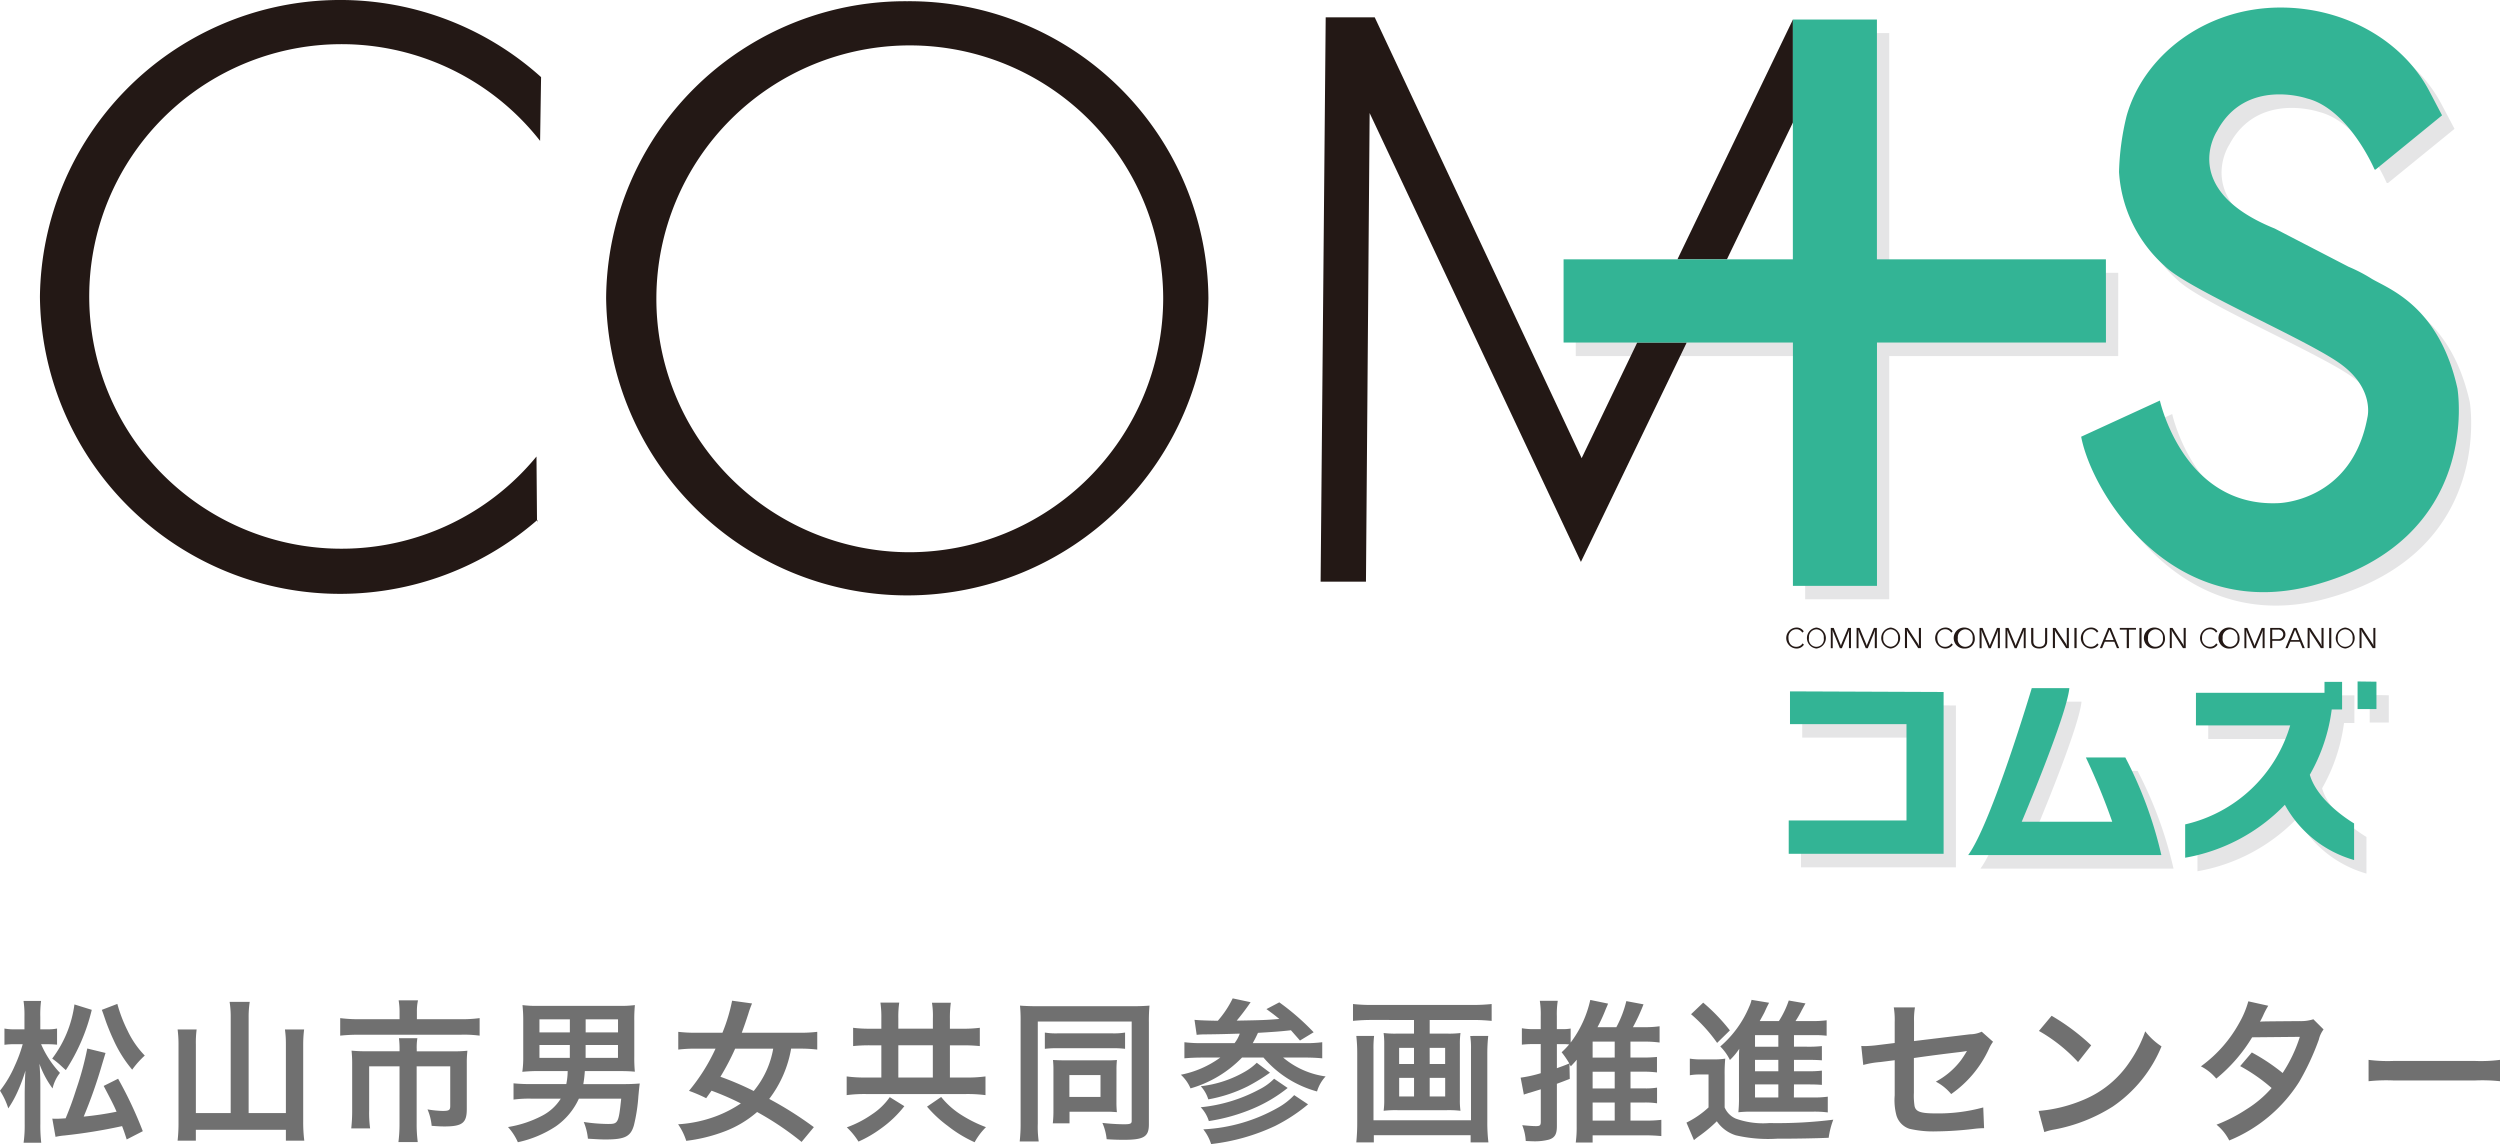 <svg xmlns="http://www.w3.org/2000/svg" xmlns:xlink="http://www.w3.org/1999/xlink" width="228.186" height="104.424" viewBox="0 0 228.186 104.424">
  <defs>
    <clipPath id="clip-path">
      <rect id="長方形_126" data-name="長方形 126" width="221.91" height="79.735" fill="none"/>
    </clipPath>
  </defs>
  <g id="logo" transform="translate(23108.594 24447.08)">
    <g id="グループ_918" data-name="グループ 918" transform="translate(-23104.949 -24447.08)">
      <path id="パス_150" data-name="パス 150" d="M516.113,31.926h-20.9V10.048h-7.673V31.926H466.6v7.6h20.938v22.2h7.673v-22.2h20.9Z" transform="translate(-326.418 -7.029)" fill="#e5e5e6"/>
      <g id="グループ_191" data-name="グループ 191">
        <g id="グループ_190" data-name="グループ 190" clip-path="url(#clip-path)">
          <path id="パス_151" data-name="パス 151" d="M650.639,21.167s-2.338-5.53-6.172-6.486c0,0-5.591-1.914-8.192,2.979,0,0-3.571,5.326,5.269,8.885l6.733,3.489a17.9,17.9,0,0,1,2.1,1.092c1.545.925,6.153,2.479,7.838,10.017,0,0,2.381,13.836-13.21,17.987-12.886,3.422-20.163-8.451-21.139-13.576l7.191-3.3s2.125,9.742,10.8,9.37c0,0,6.715-.1,8.149-7.826,0,0,.745-2.771-2.771-5.106s-13.784-6.712-15.761-8.735a12.5,12.5,0,0,1-4.145-8.564,24.348,24.348,0,0,1,.69-5.112c1.533-5.482,7.13-9.9,14.052-9.9,6.123,0,11.348,3.239,13.631,7.719l1.123,2.124-6.074,4.945" transform="translate(-436.435 -4.463)" fill="#e5e5e6"/>
          <path id="パス_152" data-name="パス 152" d="M535.142,214.147v2.988h10.634v8.79H535.032v3.049H549.17V214.2Z" transform="translate(-374.291 -149.81)" fill="#e5e5e6"/>
          <path id="パス_153" data-name="パス 153" d="M595.347,213.174s-3.675,12.352-5.8,15.233h17.623a37.074,37.074,0,0,0-3.278-8.912h-3.6a59.874,59.874,0,0,1,2.405,5.866h-8.271s4.1-9.666,4.346-12.19Z" transform="translate(-412.428 -149.127)" fill="#e5e5e6"/>
          <path id="パス_154" data-name="パス 154" d="M656.464,212.258v2.976h8.6a13.03,13.03,0,0,1-9.584,9.028v3.046a16.574,16.574,0,0,0,9.1-4.841,10.48,10.48,0,0,0,6.324,5.052v-3.342s-3.314-1.92-4.047-4.441a16.324,16.324,0,0,0,2-5.961h.946v-2.524H668.2v1.007Z" transform="translate(-458.553 -147.784)" fill="#e5e5e6"/>
          <path id="パス_155" data-name="パス 155" d="M707.8,211.129v2.521h1.746V211.16Z" transform="translate(-495.154 -147.699)" fill="#e5e5e6"/>
          <path id="パス_156" data-name="パス 156" d="M45.371,47.69l-.049-6.022a23.026,23.026,0,1,1,.33-28.809l.089-5.821A27.405,27.405,0,0,0,0,27.1,27.4,27.4,0,0,0,45.417,47.446" transform="translate(0 0)" fill="#231815"/>
          <path id="パス_157" data-name="パス 157" d="M199.5.375a27.3,27.3,0,0,0-27.491,27.113,27.489,27.489,0,0,0,54.973,0A27.3,27.3,0,0,0,199.5.375m.085,50.291a23.13,23.13,0,1,1,23.27-23.126,23.2,23.2,0,0,1-23.27,23.126" transform="translate(-120.33 -0.262)" fill="#231815"/>
          <path id="パス_158" data-name="パス 158" d="M508.026,15.326v-9.4l-10.543,21.89H502Z" transform="translate(-348.023 -4.143)" fill="#231815"/>
          <path id="パス_159" data-name="パス 159" d="M412.91,45.5,394.023,5.262h-4.475l-.464,51.508h4.139L393.559,14l19.284,40.969L422.5,34.945h-4.517Z" transform="translate(-272.191 -3.681)" fill="#231815"/>
          <path id="パス_160" data-name="パス 160" d="M512.4,27.82h-20.9V5.933h-7.673V27.82H462.9v7.594h20.932V57.624h7.673V35.414h20.9Z" transform="translate(-323.83 -4.15)" fill="#33b495"/>
          <path id="パス_161" data-name="パス 161" d="M646.927,17.067s-2.35-5.531-6.177-6.492c0,0-5.592-1.913-8.2,2.979,0,0-3.565,5.329,5.268,8.9l6.733,3.485a14.515,14.515,0,0,1,2.1,1.09c1.55.931,6.165,2.472,7.838,10.011,0,0,2.381,13.842-13.21,17.992-12.88,3.422-20.162-8.451-21.133-13.579l7.185-3.3s2.131,9.736,10.8,9.364c0,0,6.709-.1,8.143-7.823,0,0,.745-2.765-2.772-5.109s-13.777-6.706-15.749-8.729a12.519,12.519,0,0,1-4.151-8.57,23.794,23.794,0,0,1,.69-5.106c1.532-5.482,7.13-9.9,14.052-9.9,6.116,0,11.336,3.244,13.625,7.716l1.117,2.124-6.068,4.951" transform="translate(-433.834 -1.592)" fill="#33b495"/>
          <path id="パス_162" data-name="パス 162" d="M531.41,210.043v2.991h10.634v8.79h-10.75v3.043h14.138V210.1Z" transform="translate(-371.675 -146.939)" fill="#33b495"/>
          <path id="パス_163" data-name="パス 163" d="M591.614,209.067s-3.681,12.358-5.805,15.237h17.635a37.108,37.108,0,0,0-3.29-8.909h-3.6a59.439,59.439,0,0,1,2.405,5.863H590.7s4.1-9.669,4.346-12.19Z" transform="translate(-409.812 -146.256)" fill="#33b495"/>
          <path id="パス_164" data-name="パス 164" d="M652.726,208.158v2.975h8.6a13.018,13.018,0,0,1-9.584,9.032v3.043a16.6,16.6,0,0,0,9.1-4.832,10.461,10.461,0,0,0,6.318,5.042v-3.342s-3.309-1.914-4.041-4.441a16.138,16.138,0,0,0,2-5.961h.946v-2.518h-1.606v1Z" transform="translate(-455.937 -144.92)" fill="#33b495"/>
          <path id="パス_165" data-name="パス 165" d="M704.124,207.035v2.522h1.721v-2.5Z" transform="translate(-492.582 -144.835)" fill="#33b495"/>
          <path id="パス_166" data-name="パス 166" d="M531.453,192.573a.959.959,0,0,1,0-1.914.759.759,0,0,1,.7.348l-.134.116a.6.6,0,0,0-.568-.308.719.719,0,0,0-.69.784c0,.565.336.815.7.815a.648.648,0,0,0,.586-.314l.122.122a.794.794,0,0,1-.72.351" transform="translate(-371.163 -133.379)" fill="#231815"/>
          <path id="パス_167" data-name="パス 167" d="M537.688,192.573a.962.962,0,0,1,0-1.914.962.962,0,0,1,0,1.914m0-1.752a.708.708,0,0,0-.678.79.685.685,0,1,0,1.349,0,.7.7,0,0,0-.671-.79" transform="translate(-375.542 -133.379)" fill="#231815"/>
          <path id="パス_168" data-name="パス 168" d="M545.735,192.613V191.4c0-.086.012-.357.019-.443h-.006c-.012.052-.036.125-.049.165l-.61,1.5h-.183l-.61-1.489a1.256,1.256,0,0,1-.055-.171h-.006c.006.085.018.345.018.443v1.218h-.177V190.77h.263l.579,1.407a1.078,1.078,0,0,1,.08.22c.012-.052.043-.125.073-.214l.586-1.413h.262v1.843Z" transform="translate(-380.617 -133.456)" fill="#231815"/>
          <path id="パス_169" data-name="パス 169" d="M553.578,192.613V191.4c0-.086.018-.357.024-.443h-.012a1.056,1.056,0,0,1-.043.165l-.61,1.5h-.183l-.617-1.489c-.012-.046-.037-.116-.049-.171h-.012c.012.085.018.345.018.443v1.218h-.177V190.77h.269l.58,1.407a1.006,1.006,0,0,1,.073.22h.006a1.607,1.607,0,0,1,.079-.214l.574-1.413h.269v1.843Z" transform="translate(-386.103 -133.456)" fill="#231815"/>
          <path id="パス_170" data-name="パス 170" d="M560.261,192.573a.962.962,0,0,1,0-1.914.962.962,0,0,1,0,1.914m0-1.752a.708.708,0,0,0-.678.79.721.721,0,0,0,.678.8.713.713,0,0,0,.671-.8.7.7,0,0,0-.671-.79" transform="translate(-391.333 -133.379)" fill="#231815"/>
          <path id="パス_171" data-name="パス 171" d="M567.817,192.613l-.946-1.465a.8.8,0,0,1-.079-.2h-.012c.006.07.018.171.018.269v1.392h-.189V190.77h.25l.94,1.453c.037.067.08.159.1.2h.006c-.006-.055-.024-.18-.024-.244V190.77h.189v1.843Z" transform="translate(-396.381 -133.456)" fill="#231815"/>
          <path id="パス_172" data-name="パス 172" d="M576.689,192.573a.959.959,0,0,1-.006-1.914.758.758,0,0,1,.7.348l-.128.116a.62.62,0,0,0-.568-.308.72.72,0,0,0-.7.784c0,.565.336.815.7.815a.648.648,0,0,0,.586-.314l.128.122a.817.817,0,0,1-.72.351" transform="translate(-402.805 -133.379)" fill="#231815"/>
          <path id="パス_173" data-name="パス 173" d="M582.911,192.573a.961.961,0,1,1,.873-.962.874.874,0,0,1-.873.962m0-1.752a.707.707,0,0,0-.671.79.685.685,0,1,0,1.349,0,.7.7,0,0,0-.677-.79" transform="translate(-407.183 -133.379)" fill="#231815"/>
          <path id="パス_174" data-name="パス 174" d="M590.949,192.613V191.4c0-.086.012-.357.019-.443h-.007a1.071,1.071,0,0,1-.043.165l-.616,1.5h-.183l-.61-1.489c-.012-.046-.037-.116-.055-.171h-.006c.006.085.019.345.019.443v1.218h-.183V190.77h.269l.586,1.407a1.568,1.568,0,0,1,.073.22c.018-.052.043-.125.079-.214l.58-1.413h.263v1.843Z" transform="translate(-412.243 -133.456)" fill="#231815"/>
          <path id="パス_175" data-name="パス 175" d="M598.813,192.613V191.4c0-.086.006-.357.012-.443h-.006a1.085,1.085,0,0,1-.043.165l-.61,1.5h-.183l-.616-1.489c-.012-.046-.037-.116-.049-.171h-.006c.006.085.012.345.012.443v1.218h-.177V190.77h.269l.586,1.407c.03.095.055.162.073.22.012-.052.043-.125.073-.214l.586-1.413h.257v1.843Z" transform="translate(-417.743 -133.456)" fill="#231815"/>
          <path id="パス_176" data-name="パス 176" d="M605.681,192.65c-.433,0-.732-.217-.732-.62V190.77h.2v1.248c0,.3.2.477.537.477s.537-.174.537-.477V190.77h.189v1.261c0,.4-.311.62-.726.62" transform="translate(-423.202 -133.456)" fill="#231815"/>
          <path id="パス_177" data-name="パス 177" d="M612.761,192.613l-.946-1.465a1.151,1.151,0,0,1-.086-.2h-.006c.006.07.018.171.018.269v1.392h-.189V190.77h.25l.946,1.453a2.149,2.149,0,0,1,.092.2h.006c-.006-.055-.025-.18-.025-.244V190.77h.189v1.843Z" transform="translate(-427.821 -133.456)" fill="#231815"/>
          <rect id="長方形_123" data-name="長方形 123" width="0.201" height="1.843" transform="translate(185.696 57.314)" fill="#231815"/>
          <path id="パス_178" data-name="パス 178" d="M620.963,192.573a.959.959,0,0,1-.012-1.914.768.768,0,0,1,.708.348l-.134.116a.609.609,0,0,0-.562-.308.72.72,0,0,0-.7.784c0,.565.336.815.708.815a.652.652,0,0,0,.58-.314l.128.122a.81.81,0,0,1-.72.351" transform="translate(-433.777 -133.379)" fill="#231815"/>
          <path id="パス_179" data-name="パス 179" d="M627.393,192.613l-.238-.583h-.873l-.244.583h-.2l.757-1.843h.244l.757,1.843Zm-.677-1.676c-.031.08-.367.907-.379.943h.757c-.012-.043-.355-.864-.379-.943" transform="translate(-437.814 -133.456)" fill="#231815"/>
          <path id="パス_180" data-name="パス 180" d="M632.707,190.929v1.685h-.2v-1.685h-.635v-.159h1.477v.159Z" transform="translate(-442.035 -133.457)" fill="#231815"/>
          <rect id="長方形_124" data-name="長方形 124" width="0.195" height="1.843" transform="translate(191.63 57.314)" fill="#231815"/>
          <path id="パス_181" data-name="パス 181" d="M640.7,192.573a.961.961,0,1,1,.867-.962.879.879,0,0,1-.867.962m0-1.752a.708.708,0,0,0-.677.79.687.687,0,1,0,1.355,0,.7.7,0,0,0-.677-.79" transform="translate(-447.607 -133.379)" fill="#231815"/>
          <path id="パス_182" data-name="パス 182" d="M648.271,192.613l-.94-1.465a.626.626,0,0,1-.085-.2h-.012c.006.07.018.171.018.269v1.392h-.183V190.77h.244l.94,1.453a.92.92,0,0,1,.1.2h.012a1.556,1.556,0,0,1-.031-.244V190.77h.19v1.843Z" transform="translate(-452.668 -133.456)" fill="#231815"/>
          <path id="パス_183" data-name="パス 183" d="M657.144,192.573a.96.96,0,0,1-.006-1.914.765.765,0,0,1,.7.348l-.128.116a.612.612,0,0,0-.568-.308.723.723,0,0,0-.7.784.715.715,0,0,0,.708.815.646.646,0,0,0,.58-.314l.128.122a.8.8,0,0,1-.72.351" transform="translate(-459.093 -133.379)" fill="#231815"/>
          <path id="パス_184" data-name="パス 184" d="M663.358,192.573a.962.962,0,1,1,.867-.962.879.879,0,0,1-.867.962m0-1.752a.7.7,0,0,0-.671.79.685.685,0,1,0,1.349,0,.7.7,0,0,0-.678-.79" transform="translate(-463.457 -133.379)" fill="#231815"/>
          <path id="パス_185" data-name="パス 185" d="M671.405,192.613V191.4c0-.086.012-.357.018-.443h-.006a1,1,0,0,1-.043.165l-.616,1.5h-.183l-.611-1.489c-.012-.046-.036-.116-.049-.171h-.006c.006.085.012.345.012.443v1.218h-.177V190.77h.262l.586,1.407a1.568,1.568,0,0,1,.073.22h.012a.687.687,0,0,1,.068-.214l.579-1.413h.263v1.843Z" transform="translate(-468.531 -133.456)" fill="#231815"/>
          <path id="パス_186" data-name="パス 186" d="M678.337,191.945h-.58v.668h-.189V190.77h.769a.583.583,0,0,1,.623.589.574.574,0,0,1-.623.586m-.049-1.019h-.531v.867h.531a.435.435,0,1,0,0-.867" transform="translate(-474.004 -133.456)" fill="#231815"/>
          <path id="パス_187" data-name="パス 187" d="M683.756,192.613l-.238-.583h-.873l-.238.583H682.2l.763-1.843h.244l.757,1.843Zm-.677-1.676c-.025.08-.366.907-.372.943h.757c-.012-.043-.354-.864-.384-.943" transform="translate(-477.244 -133.456)" fill="#231815"/>
          <path id="パス_188" data-name="パス 188" d="M690.148,192.613l-.946-1.465a1.181,1.181,0,0,1-.086-.2h-.006c.006.07.018.171.018.269v1.392h-.183V190.77h.245l.94,1.453c.036.067.079.159.1.2h.006c-.006-.055-.025-.18-.025-.244V190.77h.189v1.843Z" transform="translate(-481.963 -133.456)" fill="#231815"/>
          <rect id="長方形_125" data-name="長方形 125" width="0.195" height="1.843" transform="translate(208.948 57.314)" fill="#231815"/>
          <path id="パス_189" data-name="パス 189" d="M698.346,192.573a.962.962,0,0,1,0-1.914.962.962,0,0,1,0,1.914m0-1.752a.708.708,0,0,0-.677.79.685.685,0,1,0,1.349,0,.7.7,0,0,0-.671-.79" transform="translate(-487.933 -133.379)" fill="#231815"/>
          <path id="パス_190" data-name="パス 190" d="M705.916,192.613l-.946-1.465a.836.836,0,0,1-.079-.2h-.012a1.692,1.692,0,0,1,.019.269v1.392h-.183V190.77h.244l.946,1.453a1.167,1.167,0,0,1,.086.2H706a1.57,1.57,0,0,1-.024-.244V190.77h.183v1.843Z" transform="translate(-492.994 -133.456)" fill="#231815"/>
        </g>
      </g>
    </g>
    <path id="パス_2048" data-name="パス 2048" d="M8.372-7.378A28.4,28.4,0,0,1,7.364-3.654c-.308.966-.532,1.6-.966,2.646-.364.028-.644.042-.882.042A2.812,2.812,0,0,1,5.18-.98L5.474.686A5.826,5.826,0,0,1,6.3.56a48.688,48.688,0,0,0,5.25-.854c.168.448.224.6.42,1.218L13.44.168A36.416,36.416,0,0,0,11.186-4.62L9.87-3.962c.658,1.26.9,1.708,1.176,2.352a28.847,28.847,0,0,1-3,.448A44.194,44.194,0,0,0,9.716-5.908c.224-.742.224-.742.322-1.064ZM4.732-7.77c.308,0,.56.014.882.042V-9.2a4.229,4.229,0,0,1-.9.07h-.63v-1.134a9.782,9.782,0,0,1,.07-1.456h-1.6a8.805,8.805,0,0,1,.084,1.456v1.134H1.834A4.722,4.722,0,0,1,.812-9.2v1.484A6.538,6.538,0,0,1,1.82-7.77h.658a12.676,12.676,0,0,1-.714,1.946,10.327,10.327,0,0,1-1.358,2.3,6.578,6.578,0,0,1,.756,1.61A9.932,9.932,0,0,0,2-3.416,15.351,15.351,0,0,0,2.73-5.362c-.028.406-.056,1.078-.07,2.016V-.5a11.532,11.532,0,0,1-.1,1.722h1.61A13.735,13.735,0,0,1,4.088-.5v-3.43c0-.812-.028-1.484-.084-2.058a8.774,8.774,0,0,0,1.2,2.254A3.578,3.578,0,0,1,5.88-5.152,9.046,9.046,0,0,1,4.158-7.77ZM9.7-10.906c.112.294.112.294.364,1.036.154.434.462,1.2.686,1.666a11.57,11.57,0,0,0,1.722,2.758,8.059,8.059,0,0,1,1.148-1.288A8.373,8.373,0,0,1,12.054-9a13.141,13.141,0,0,1-.938-2.45ZM7.2-11.4a10.472,10.472,0,0,1-2.03,4.942,8.054,8.054,0,0,1,.672.532c.364.336.364.336.574.518a17.529,17.529,0,0,0,2.366-5.5ZM21.462-1.484H18.284V-7.742a9.105,9.105,0,0,1,.07-1.372H16.618A10.843,10.843,0,0,1,16.7-7.728V-.644a14.6,14.6,0,0,1-.084,1.68h1.666V.042H26.5v.994h1.68a13.578,13.578,0,0,1-.1-1.722V-7.77a11,11,0,0,1,.084-1.344h-1.75A9.312,9.312,0,0,1,26.5-7.77v6.286H23.1V-10.22a8.972,8.972,0,0,1,.1-1.414H21.364a8.852,8.852,0,0,1,.1,1.414Zm15.414-8.568H33.222a13.086,13.086,0,0,1-1.764-.1v1.6a15.927,15.927,0,0,1,1.722-.084h9.282a10.725,10.725,0,0,1,1.722.084v-1.6a12.284,12.284,0,0,1-1.764.1H38.458v-.7a4.606,4.606,0,0,1,.1-1.022H36.792a6.272,6.272,0,0,1,.084,1.036Zm0,2.926h-2.94a14.4,14.4,0,0,1-1.442-.056,11.2,11.2,0,0,1,.056,1.2v4.256a14.518,14.518,0,0,1-.084,1.638h1.722A10.475,10.475,0,0,1,34.1-1.736V-5.754h2.772V-.546a13.206,13.206,0,0,1-.1,1.708h1.764a12.849,12.849,0,0,1-.1-1.722V-5.754H41.5v3.64c0,.364-.126.434-.7.434a9.665,9.665,0,0,1-1.372-.14,5.016,5.016,0,0,1,.378,1.5c.574.042.84.056,1.162.056,1.638,0,2.044-.322,2.044-1.582v-4.13a10.078,10.078,0,0,1,.056-1.2,12.288,12.288,0,0,1-1.372.056H38.444v-.168A5.36,5.36,0,0,1,38.5-8.316H36.82a7.757,7.757,0,0,1,.056,1.022ZM52.22-5.32a6.085,6.085,0,0,1-.126,1.19h-3.15a16.37,16.37,0,0,1-1.666-.07v1.484A10.688,10.688,0,0,1,48.93-2.8h2.66a4.417,4.417,0,0,1-1.75,1.582A10.21,10.21,0,0,1,46.774-.21a5.2,5.2,0,0,1,.9,1.386A10.215,10.215,0,0,0,51.128-.266,6.228,6.228,0,0,0,53.242-2.8h3.864c-.238,2.254-.28,2.31-1.218,2.31a15.911,15.911,0,0,1-2.2-.182A5.406,5.406,0,0,1,54.068.854c.98.056,1.148.07,1.624.07,1.75,0,2.282-.266,2.576-1.3a15.391,15.391,0,0,0,.406-2.646c.07-.728.084-.882.126-1.162-.546.042-.966.056-1.512.056h-3.64c.07-.434.1-.672.14-1.19H56.98c.5,0,.938.014,1.372.056A13.06,13.06,0,0,1,58.3-6.65V-9.884a13.156,13.156,0,0,1,.056-1.456,10.133,10.133,0,0,1-1.456.07h-7.35a10.133,10.133,0,0,1-1.456-.07,12.535,12.535,0,0,1,.07,1.456V-6.65a9.087,9.087,0,0,1-.084,1.4,14.988,14.988,0,0,1,1.568-.07Zm.2-4.718v1.19H49.644v-1.19Zm1.442,1.19v-1.19h2.954v1.19ZM52.416-7.7v1.176H49.644V-7.7Zm1.442,1.176V-7.7h2.954v1.176ZM74.69-.2a32.724,32.724,0,0,0-4.074-2.576,10.477,10.477,0,0,0,2-4.592h.77A13.007,13.007,0,0,1,75-7.28V-8.9a12.811,12.811,0,0,1-1.652.084H68.11c.224-.6.364-1.008.588-1.694a8.955,8.955,0,0,1,.35-.98l-1.82-.252a15.8,15.8,0,0,1-.882,2.926h-2.38A13.588,13.588,0,0,1,62.314-8.9V-7.28a12.962,12.962,0,0,1,1.652-.084h1.75a17.317,17.317,0,0,1-2.422,3.85,13.8,13.8,0,0,1,1.568.672c.238-.336.266-.378.49-.686a25.127,25.127,0,0,1,2.674,1.162A10.823,10.823,0,0,1,65.744-1.19,11.884,11.884,0,0,1,62.3-.462a5.633,5.633,0,0,1,.742,1.512A14.755,14.755,0,0,0,66.486.21,9.78,9.78,0,0,0,69.51-1.582a27.126,27.126,0,0,1,4.06,2.73ZM70.98-7.364A8.246,8.246,0,0,1,69.2-3.5a27.156,27.156,0,0,0-3.038-1.3,22.726,22.726,0,0,0,1.344-2.562Zm9.87-1.82H79.814a12.12,12.12,0,0,1-1.54-.084V-7.6a14.429,14.429,0,0,1,1.54-.07H80.85v2.94H79.478a12.325,12.325,0,0,1-1.792-.1v1.708a12.582,12.582,0,0,1,1.792-.1H88.55a12.8,12.8,0,0,1,1.806.1V-4.83a12.371,12.371,0,0,1-1.82.1H87.108v-2.94h1.148a15.328,15.328,0,0,1,1.582.07V-9.268a12.218,12.218,0,0,1-1.582.084H87.108v-.9a10.131,10.131,0,0,1,.084-1.47H85.47a7.556,7.556,0,0,1,.084,1.456v.91H82.4v-.938a8.959,8.959,0,0,1,.084-1.442H80.766a9.406,9.406,0,0,1,.084,1.456ZM82.4-4.732v-2.94h3.15v2.94ZM81.62-2.94A5.975,5.975,0,0,1,80-1.372a9.805,9.805,0,0,1-2.3,1.19,6.534,6.534,0,0,1,1.064,1.3A10.906,10.906,0,0,0,80.808-.07,10.193,10.193,0,0,0,82.95-2.114Zm3.4.868A11.086,11.086,0,0,0,86.9-.322a11.68,11.68,0,0,0,2.464,1.5A5.879,5.879,0,0,1,90.4-.2,11.878,11.878,0,0,1,88.242-1.26,7.511,7.511,0,0,1,86.31-2.954ZM93.562-.56a14.51,14.51,0,0,1-.084,1.666h1.736A9.483,9.483,0,0,1,95.13-.518V-9.842H103.7V-.77c0,.252-.126.308-.714.308a18.607,18.607,0,0,1-1.96-.126A4.95,4.95,0,0,1,101.416.9c.5.042,1.148.056,1.554.056,1.848,0,2.3-.28,2.3-1.414v-9.31a15.132,15.132,0,0,1,.056-1.526c-.294.028-.868.056-1.512.056H95.088c-.63,0-1.3-.028-1.582-.056a13.461,13.461,0,0,1,.056,1.414Zm2.212-6.79a9.421,9.421,0,0,1,1.232-.056h4.872a9.183,9.183,0,0,1,1.218.056V-8.834a6.318,6.318,0,0,1-1.246.07H97.02a6.141,6.141,0,0,1-1.246-.07Zm6.538,1.932a7.938,7.938,0,0,1,.042-.91,9.968,9.968,0,0,1-1.05.028H97.482c-.378,0-.588-.014-.966-.028a8.286,8.286,0,0,1,.042.91v3.626A10.684,10.684,0,0,1,96.5-.546h1.526V-1.61h3.4c.322,0,.546.014.924.042a8.668,8.668,0,0,1-.042-.882Zm-4.3.462h2.842v2H98.014Zm11.62-3.668a6,6,0,0,1,.728-.042c1.246-.014,1.792-.028,3.206-.07a3.159,3.159,0,0,1-.476.868h-2.94a11.992,11.992,0,0,1-1.638-.084v1.47c.448-.042,1.036-.07,1.666-.07h1.61a9.09,9.09,0,0,1-3.6,1.568,3.6,3.6,0,0,1,.882,1.246,10.621,10.621,0,0,0,4.7-2.814h1.96a9.811,9.811,0,0,0,4.886,3.094,3.464,3.464,0,0,1,.784-1.372,7.636,7.636,0,0,1-3.878-1.722h1.918a16.467,16.467,0,0,1,1.652.07v-1.47a11.493,11.493,0,0,1-1.666.084h-4.676c.21-.378.294-.546.476-.938,1.358-.084,2.044-.126,3.01-.238l.826.938,1.246-.756a21.992,21.992,0,0,0-3.136-2.73L116-10.976c.574.42.742.546,1.176.9-1.218.1-1.512.112-3.892.154.406-.476.8-1.008,1.148-1.5a2.048,2.048,0,0,1,.126-.182l-1.638-.35a9.233,9.233,0,0,1-1.358,2.044c-.966-.014-1.68-.042-2.128-.084Zm8.9,5.5a6.117,6.117,0,0,1-1.456,1.134A15.294,15.294,0,0,1,110.236,0a4.176,4.176,0,0,1,.714,1.344,18.628,18.628,0,0,0,5.838-1.652,15.375,15.375,0,0,0,3.01-1.974Zm-3.416-2.954a5.2,5.2,0,0,1-.98.756,10.359,10.359,0,0,1-4.13,1.386,3.128,3.128,0,0,1,.686,1.2,13.236,13.236,0,0,0,3.6-1.19,17.483,17.483,0,0,0,2.03-1.246ZM116.7-4.62a5.041,5.041,0,0,1-1.358.98A14.281,14.281,0,0,1,110-2.016a3.17,3.17,0,0,1,.742,1.26A16.817,16.817,0,0,0,114.786-1.9a13.393,13.393,0,0,0,3.15-1.876Zm12.768-5.362v1.246h-1.624a8.556,8.556,0,0,1-1.148-.056,7.787,7.787,0,0,1,.056,1.05V-2.73a6.944,6.944,0,0,1-.056,1.036,9.227,9.227,0,0,1,1.26-.056h4.522a9.02,9.02,0,0,1,1.232.056,6.593,6.593,0,0,1-.056-1.036V-7.742a7.4,7.4,0,0,1,.056-1.05,8.556,8.556,0,0,1-1.148.056H130.9V-9.982h3.948a16.415,16.415,0,0,1,1.708.084v-1.54a16.5,16.5,0,0,1-1.722.084h-9.24a15.209,15.209,0,0,1-1.694-.084V-9.9a16.892,16.892,0,0,1,1.722-.084Zm0,2.548v1.47h-1.358v-1.47Zm1.428,0h1.414v1.47H130.9ZM129.472-4.7V-3h-1.358V-4.7Zm1.428,0h1.414V-3H130.9Zm3.7-3.822a7.2,7.2,0,0,1,.07,1.218V-.826h-8.9V-7.28a8.991,8.991,0,0,1,.056-1.246h-1.624a13.7,13.7,0,0,1,.084,1.554v6.3a18.359,18.359,0,0,1-.084,1.862h1.6V.532h8.834V1.19h1.624a15.207,15.207,0,0,1-.1-1.876V-6.958a14.708,14.708,0,0,1,.084-1.568Zm14.63,6.076h1.19a6.885,6.885,0,0,1,1.232.07V-3.808a6.418,6.418,0,0,1-1.232.07h-1.19V-5.264H150.4a10.019,10.019,0,0,1,1.246.07V-6.608c-.28.028-.7.056-1.246.056h-1.176V-8.008h1.246a10.375,10.375,0,0,1,1.414.084V-9.408a9.815,9.815,0,0,1-1.414.084H149.45a16.834,16.834,0,0,0,.966-2.086l-1.568-.294a9.922,9.922,0,0,1-.91,2.38h-1.722a15.045,15.045,0,0,0,.756-1.652c.14-.322.14-.322.21-.5l-1.624-.336a10.045,10.045,0,0,1-1.792,3.892V-9.2a4.188,4.188,0,0,1-.784.056h-.476v-1.176a7.949,7.949,0,0,1,.084-1.414h-1.638a8.123,8.123,0,0,1,.084,1.428v1.162h-.686a6.088,6.088,0,0,1-1.036-.084v1.5a9.145,9.145,0,0,1,1.022-.056h.7v2.66a11.658,11.658,0,0,1-1.834.406l.294,1.554a.948.948,0,0,1,.224-.084.585.585,0,0,0,.126-.042c.084-.028.14-.042.2-.056.448-.14.448-.14.994-.308V-.686c0,.322-.084.392-.434.392-.294,0-.658-.028-1.26-.084a4.55,4.55,0,0,1,.322,1.442c.392.014.574.028.784.028a5.029,5.029,0,0,0,1.33-.154c.532-.168.728-.49.728-1.218V-4.158c.6-.224.6-.224,1.176-.448l-.028-1.358c.056.1.056.1.126.21.266-.28.364-.392.546-.6-.014.2-.014.266-.014.518V-.266a10.4,10.4,0,0,1-.084,1.47h1.54V.546h4.718a15.333,15.333,0,0,1,1.554.07V-.868a11.659,11.659,0,0,1-1.5.07h-1.316Zm-3.458-4.1V-8.008h2.016v1.456Zm0,1.288h2.016v1.526h-2.016Zm0,2.814h2.016V-.8h-2.016Zm-3.262-5.334h.476a4.643,4.643,0,0,1,.644.028,7.638,7.638,0,0,1-.686.714,8.546,8.546,0,0,1,.7,1.022c-.5.21-.686.266-1.134.434ZM164.15-4.1h1.134c.77,0,1.022.014,1.414.042v-1.3a10.707,10.707,0,0,1-1.414.056H164.15V-6.342h1.134c.77,0,1.022.014,1.414.042V-7.6a10.707,10.707,0,0,1-1.414.056H164.15V-8.6h1.792a9.256,9.256,0,0,1,1.19.056V-9.954a9.426,9.426,0,0,1-1.386.07H164.29a9.414,9.414,0,0,0,.574-.994c.2-.364.238-.448.336-.616l-1.526-.266a8.42,8.42,0,0,1-.9,1.876h-1.75c.266-.476.406-.742.42-.77.21-.462.21-.462.434-.9l-1.6-.266a2.917,2.917,0,0,1-.21.616,9.72,9.72,0,0,1-2.646,3.64,4.571,4.571,0,0,1,.882,1.232,5.806,5.806,0,0,0,.854-1.022c-.028.336-.028.532-.028.826v3.556a12.479,12.479,0,0,1-.056,1.414,10.154,10.154,0,0,1,1.274-.056h5.488a9.635,9.635,0,0,1,1.4.07V-2.982a8.938,8.938,0,0,1-1.414.07h-1.68Zm-1.428,0v1.19h-2.128V-4.1Zm0-1.2h-2.128V-6.342h2.128Zm0-2.24h-2.128V-8.6h2.128Zm-7.966-2.968a14.122,14.122,0,0,1,2.38,2.618L158.3-9.03a17.006,17.006,0,0,0-2.436-2.534Zm-.112,5.572a4.917,4.917,0,0,1,.938-.07h.77V-2a8.368,8.368,0,0,1-2.016,1.386l.686,1.6a5.244,5.244,0,0,1,.462-.364,13.028,13.028,0,0,0,1.624-1.358A3.279,3.279,0,0,0,158.844.546,13.071,13.071,0,0,0,162.6.854c1.652,0,3.472-.028,4.718-.084a7.345,7.345,0,0,1,.42-1.652,40.832,40.832,0,0,1-5.824.308,7.408,7.408,0,0,1-3.08-.406A1.938,1.938,0,0,1,157.822-2V-4.928a14.1,14.1,0,0,1,.056-1.526,6.165,6.165,0,0,1-1.064.07h-1.05a6.261,6.261,0,0,1-1.12-.07Zm26.642-3.976a2.624,2.624,0,0,1-1.078.238l-5.1.616V-9.828a6.812,6.812,0,0,1,.084-1.3h-1.932a6.958,6.958,0,0,1,.084,1.33v1.918l-1.484.182a11.049,11.049,0,0,1-1.232.1c-.07,0-.182,0-.336-.014l.182,1.736a8.191,8.191,0,0,1,1.554-.266l1.316-.168v3.206a5.369,5.369,0,0,0,.14,1.764,1.831,1.831,0,0,0,1.2,1.288,9.659,9.659,0,0,0,2.492.238,31.188,31.188,0,0,0,3.472-.238,8.465,8.465,0,0,1,.854-.056L181.426-2a15.5,15.5,0,0,1-4.3.546c-1.428,0-1.876-.154-1.974-.7a6.257,6.257,0,0,1-.056-1.2V-6.51c1.456-.21,2.9-.392,4.312-.56.21-.028.308-.042.532-.084-.252.42-.336.546-.532.826a7.07,7.07,0,0,1-2.31,1.974,4.631,4.631,0,0,1,1.4,1.134,10.208,10.208,0,0,0,3.43-4.088,3.455,3.455,0,0,1,.392-.686Zm5.222-.07a14.7,14.7,0,0,1,3.57,2.842l1.2-1.526a19.828,19.828,0,0,0-3.612-2.7ZM187,.252a4.956,4.956,0,0,1,.924-.238,15.122,15.122,0,0,0,5.334-2.1,12.287,12.287,0,0,0,4.438-5.488,6.037,6.037,0,0,1-1.484-1.372,11.69,11.69,0,0,1-1.428,2.8,9.354,9.354,0,0,1-4.158,3.43A13.34,13.34,0,0,1,186.48-1.68Zm24.556-10.3a3.675,3.675,0,0,1-1.232.168c-3.416.028-3.416.028-3.64.056a6.974,6.974,0,0,0,.336-.672,7.376,7.376,0,0,1,.42-.784l-1.82-.406a8.535,8.535,0,0,1-.812,1.946,12.036,12.036,0,0,1-3.514,3.99,4.444,4.444,0,0,1,1.4,1.12A14.484,14.484,0,0,0,205.968-8.4l4.354-.042a13.375,13.375,0,0,1-1.568,3.3,18.223,18.223,0,0,0-2.814-1.876l-1.064,1.246a15.849,15.849,0,0,1,2.87,2,10.163,10.163,0,0,1-2.3,1.946,14.109,14.109,0,0,1-2.73,1.4,4.444,4.444,0,0,1,1.162,1.442,13.67,13.67,0,0,0,6.384-5.348,23.481,23.481,0,0,0,1.792-3.85,2.508,2.508,0,0,1,.434-.938Zm5.04,5.656a15.369,15.369,0,0,1,2.282-.07h7.434a15.369,15.369,0,0,1,2.282.07V-6.342a13.749,13.749,0,0,1-2.268.1h-7.462a13.749,13.749,0,0,1-2.268-.1Z" transform="translate(-23109 -24344)" fill="#707070"/>
  </g>
</svg>
